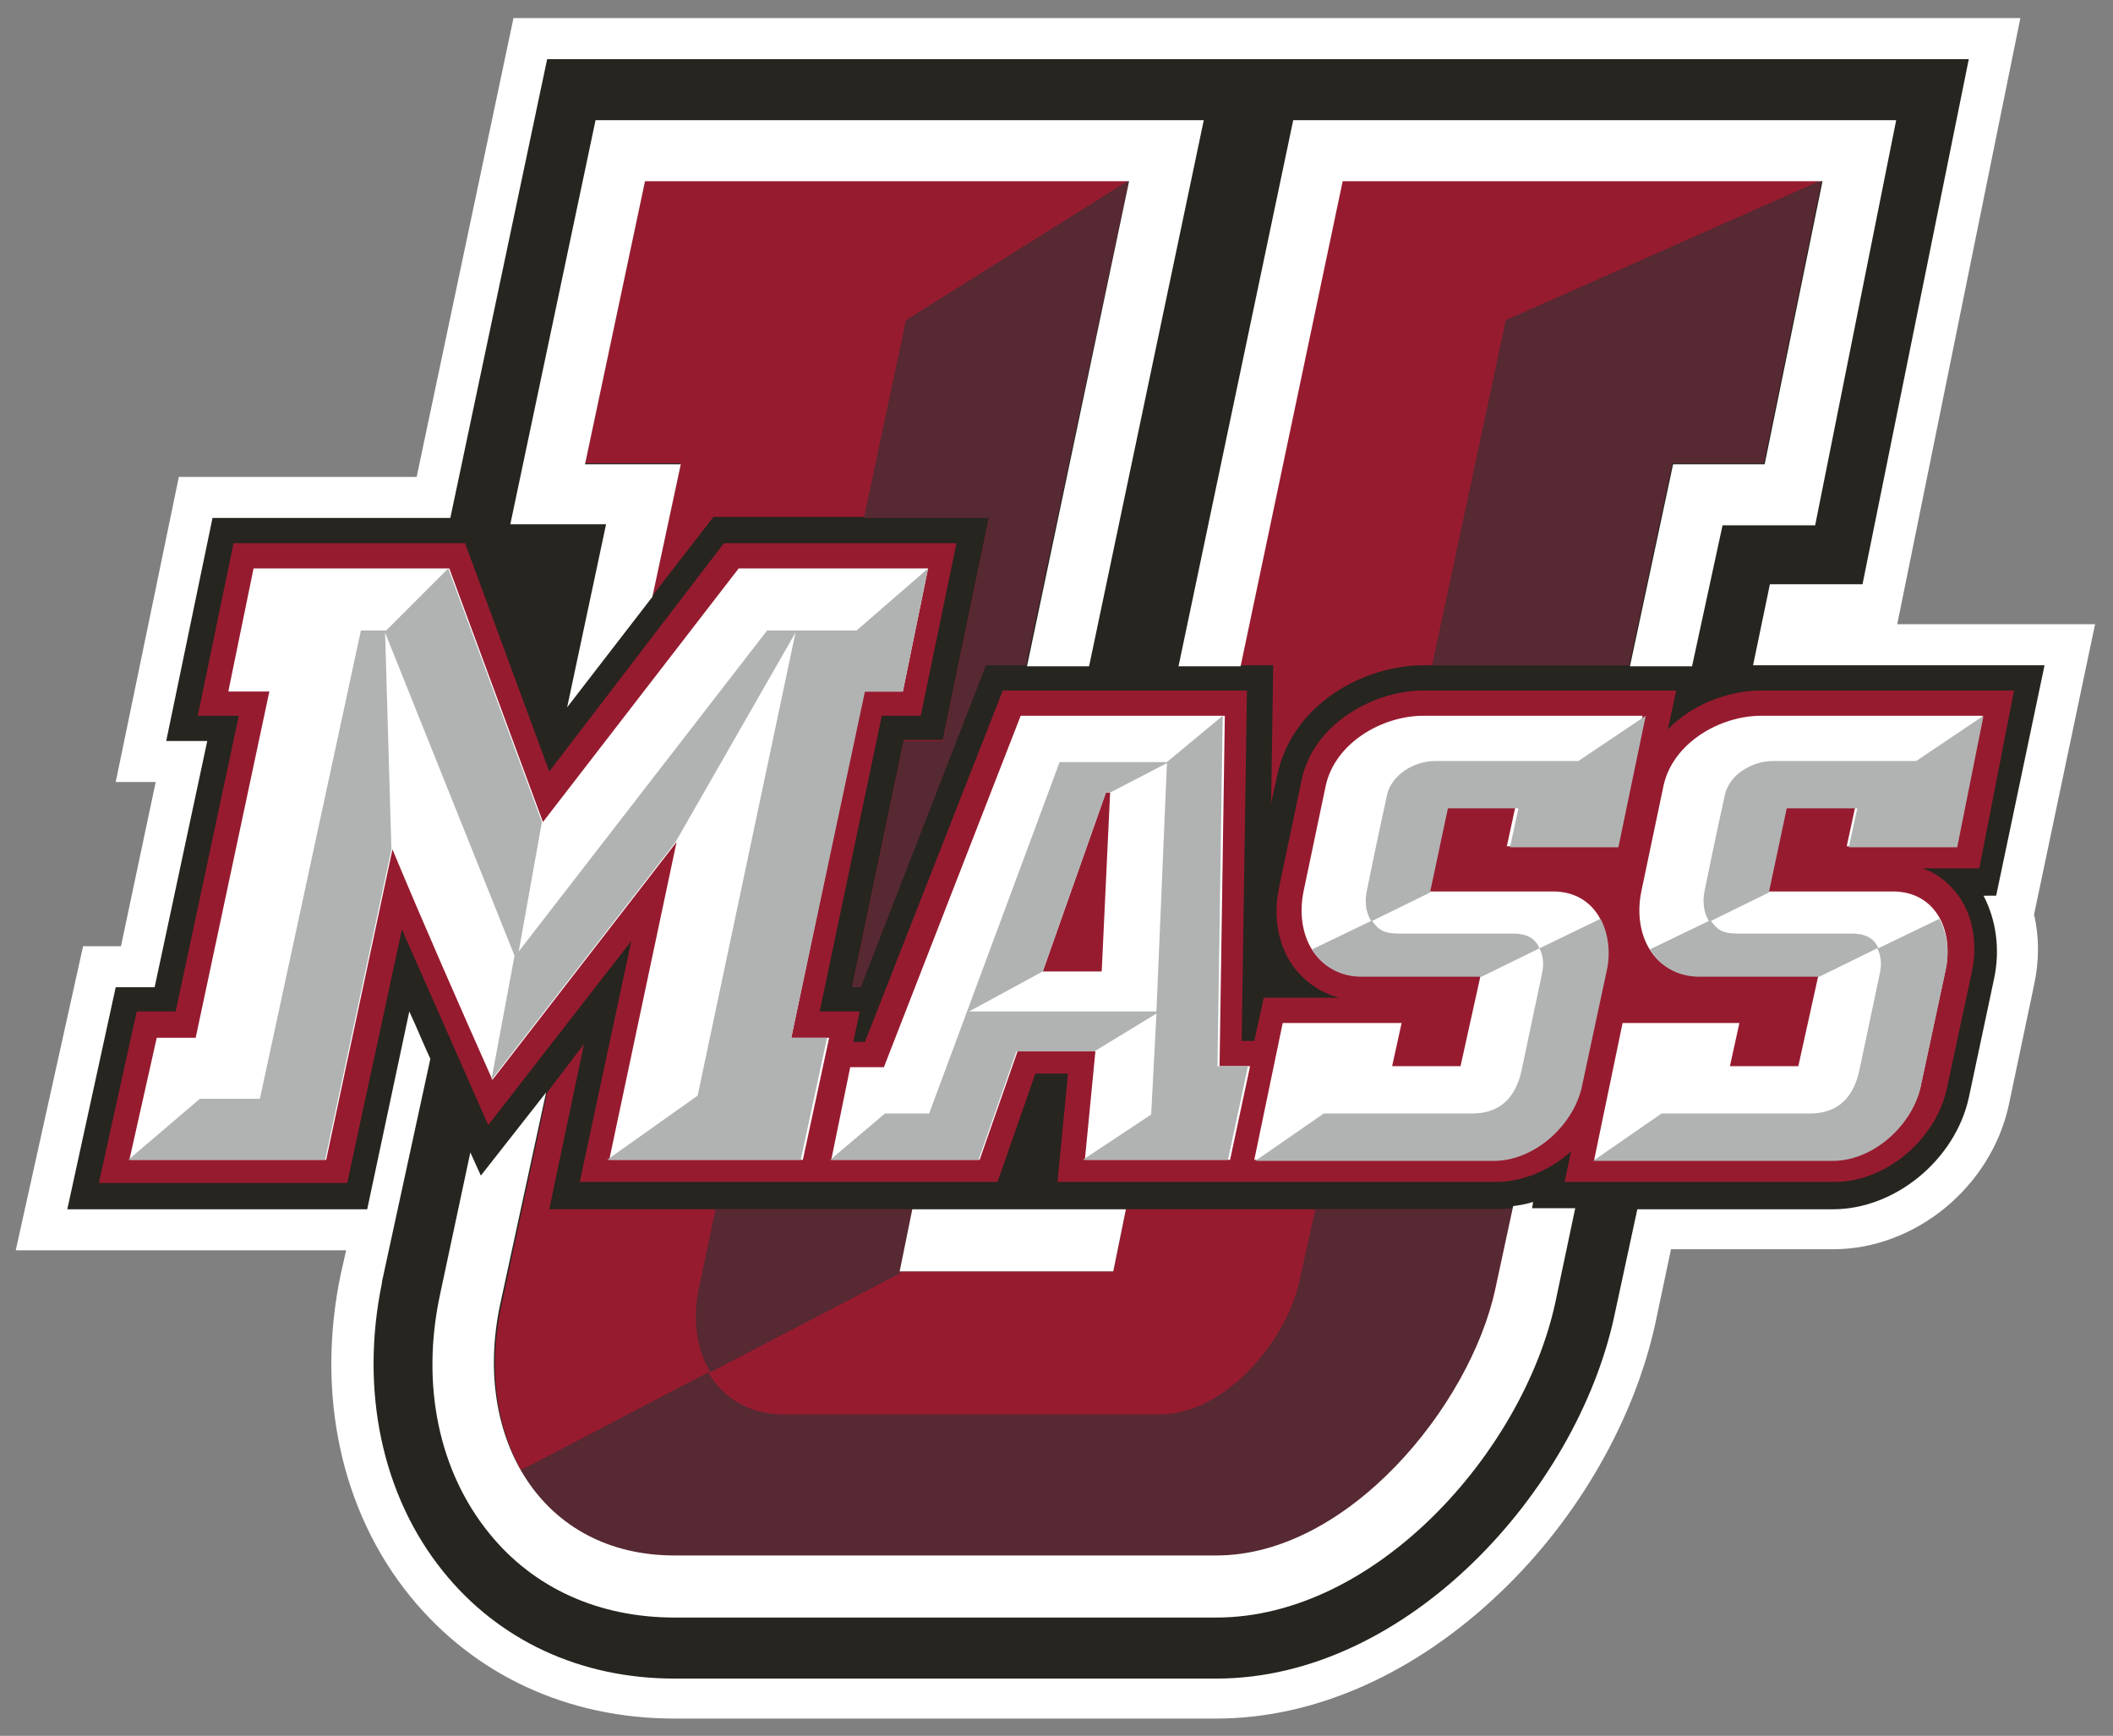<?xml version="1.0" encoding="utf-8"?>
<!-- Generator: Adobe Illustrator 17.1.0, SVG Export Plug-In . SVG Version: 6.00 Build 0)  -->
<!DOCTYPE svg PUBLIC "-//W3C//DTD SVG 1.1//EN" "http://www.w3.org/Graphics/SVG/1.1/DTD/svg11.dtd">
<svg version="1.1"
	 id="Layer_1" xmlns:dc="http://purl.org/dc/elements/1.1/" xmlns:cc="http://creativecommons.org/ns#" xmlns:rdf="http://www.w3.org/1999/02/22-rdf-syntax-ns#"
	 xmlns="http://www.w3.org/2000/svg" xmlns:xlink="http://www.w3.org/1999/xlink" x="0px" y="0px" viewBox="0 0 125.5 103.1"
	 enable-background="new 0 0 125.5 103.1" xml:space="preserve">
<rect x="0" y="0" width="125.5" height="103.1" fill="#808080" stroke="none"/>
<g transform="matrix(1.25 0 0 -1.25 -189.64 878.6)">
	<g transform="matrix(.5 0 0 .5 101.31 331.17)">
		<path fill="#FFFFFF" d="M299.9,684.1h-18.8l11.7,57.6H149.6l-9.2-43.6h-22.6l-6-29h3.8l-3.3-15.6l-3.6,0l-6.4-28.9h31.4l-0.5-2.2
			l0,0c-2.4-11.4,0-22.6,6.6-30.7c6.1-7.5,15-11.6,25.1-11.6h51.5c9.4,0,19,4.3,27.1,12.1c7.3,7,12.6,16.3,14.6,25.4l1.5,7.1h15.4
			c7.8,0,15,5.9,16.7,13.7l2.4,11.4c0.5,2.3,0.5,4.6,0,6.7L299.9,684.1L299.9,684.1z"/>
		<path fill="#27251F" d="M290.5,658.3l4.6,21.9h-26.9c-0.3,0-0.5,0-0.8,0l1.6,7.7h8.8l10.1,49.9H152.8l-9.2-43.6H121l-4.4-21.2h3.9
			l-5-23.4l-3.7,0l-4.6-21.1h28.5l4,18.8c0.7-1.5,1.3-3,2-4.5l-4.6-21.2l0-0.1c-2.1-10.2,0-20.2,5.8-27.4c5.3-6.6,13.1-10.2,22-10.2
			h51.5c18.1,0,34.2,17.8,37.8,34.4l2.2,10.2h18.6c5.9,0,11.6,4.7,12.9,10.6l2.4,11.3c0.6,2.8,0.2,5.6-1,7.9H290.5L290.5,658.3z"/>
		<path fill="#971B2F" d="M162.1,726.3l-5.7-26.9h9.1l-2.7-12.6l5.8,7.5h26.2l-4.4-21.2l-3.7,0l-4.9-23.4h0.8l11.9,30.6h3.8
			l9.7,46.1L162.1,726.3L162.1,726.3z M228.3,726.3l-9.7-46.1h3.2l-0.2-13.1l0.6,2.7c1.4,6.7,8.2,10.4,13.9,10.4h19.5l4.1,19.2h8.7
			l5.5,26.9L228.3,726.3L228.3,726.3z M156.3,644.2l-3.5-4.6l-4.4-20.5c-2.6-12.6,4.1-23.7,16.6-23.7h51.5
			c12.6,0,24.1,14.2,26.5,25.3l1.7,7.9c-0.6-0.1-1.2-0.1-1.8-0.1h-35.1l-1.2-5.9h-20.3l1.2,5.9h-6.4l0,0h-28.1L156.3,644.2
			L156.3,644.2z"/>
		<path fill="#572932" d="M208.1,726.3L186.9,713l-4-18.8h11.9l-4.4-21.2l-3.7,0l-4.9-23.4h0.8l11.9,30.6h3.8L208.1,726.3
			L208.1,726.3z M273.9,726.3l-30-13.3l-7-32.8h18.7l4.1,19.2h8.7L273.9,726.3L273.9,726.3z M244.6,628.6c-0.6-0.1-1.2-0.1-1.8-0.1
			h-17l-1.5-6.8c-1.2-5.6-7-12.7-13.3-12.7h-35.7c-3.3,0-5.8,1.6-7.2,4l-18-9.4c2.8-5,7.9-8.3,14.7-8.3h51.5
			c12.6,0,24.1,14.2,26.5,25.3L244.6,628.6L244.6,628.6z M187.5,628.5l-18.7,0l-1.6-7.6c-0.6-2.9-0.2-5.7,1.1-7.9l18.2,9.5h-0.2
			L187.5,628.5L187.5,628.5z"/>
		<path fill="#971B2F" d="M292.2,677.8h-24c-3.1,0-6.6-1.3-8.9-3.7l0.8,3.7h-24c-4.8,0-10.5-3.2-11.6-8.5l-2.1-10
			c-0.7-3.1-0.1-6,1.6-8.1c1.1-1.3,2.5-2.2,4.1-2.6h-7.2l-0.9-4.1h-1.2l0.5,33.3h-23.2l-13.1-33.4h-1.1l0.6,2.9h-3.8l5.9,28.1l3.7,0
			l3.4,16.4h-22.1L153,670.1l-8,21.7H123l-3.4-16.4h3.9l-6-28.1l-3.7,0l-3.6-16.3h23.6l5.2,24.1c2.3-5.2,8.2-18.6,8.2-18.6
			l13.6,17.5l-4.9-22.9l39.7,0l3.6,10.3h3.1l-1-10.3h16h2.3h23.4c2.5,0,5.1,1.1,7.1,2.9l-0.6-2.9h25.7c4.7,0,9.5,3.9,10.6,8.8
			l2.4,11.2c0.6,2.9,0,5.7-1.6,7.6c-0.8,1-1.9,1.8-3.1,2.2h5.4L292.2,677.8L292.2,677.8z"/>
		<path fill="#FFFFFF" d="M157.4,732l-8.1-38.4h9.1l-3.7-17.4l8.1,10.5l2.7,12.6h-9.1l5.7,26.9h46l-9.7-46.1h5.9l10.9,51.9
			L157.4,732L157.4,732z M223.7,732l-10.9-51.9h5.9l9.7,46.1h45.6l-5.5-26.9h-8.7l-4.1-19.2h5.9l2.9,13.4h8.8L281,732L223.7,732
			L223.7,732z M124.9,689.4l-2.4-11.7h3.9l-7-32.9l-3.7,0l-2.6-11.6h18.7l6.3,29.5c3-7.2,6.3-14.7,9.5-21.9l17.5,22.6l-6.4-30.2
			h18.4l2.5,11.6H176l6.9,32.9l3.7,0l2.4,11.7h-18l-18.6-24.1l-8.9,24.1L124.9,689.4L124.9,689.4z M197.8,675.4L184.8,642h-3.2
			l-1.8-8.8h14.1l3.6,10.3h7.4l-1-10.3h13.8l1.9,8.9h-2.9l0.5,33.3L197.8,675.4L197.8,675.4z M236.1,675.4c-4,0-8.4-2.6-9.3-6.6
			l-2.1-10c-0.9-4.2,1.2-8.1,5.4-8.1h11.4l-1.9-8.6h-6.5l0.9,4.1h-11.3l-2.7-13h22.7c3.7,0,7.4,3.2,8.3,6.9l2.4,11.2
			c0.8,3.9-1.1,7.4-5,7.4h-12l1.7,8h6.7l-0.8-3.7h10.3l2.6,12.4L236.1,675.4L236.1,675.4z M268.2,675.4c-4,0-8.4-2.6-9.3-6.6
			l-2.1-10c-0.9-4.2,1.2-8.1,5.4-8.1h11.4l-1.9-8.6h-6.5l0.9,4.1H255l-2.7-13H275c3.7,0,7.4,3.2,8.3,6.9l2.4,11.2
			c0.8,3.9-1.1,7.4-5,7.4h-12l1.7,8h6.7l-0.8-3.7h10.3l2.6,12.4L268.2,675.4L268.2,675.4z M205.9,668.1h0.4l-0.8-17h-5.6
			L205.9,668.1L205.9,668.1z M152.7,639.6l-6.2-7.9l-1,2.2l-2.9-13.6c-1.8-8.5-0.1-16.7,4.7-22.6c4.2-5.2,10.4-8,17.6-8h51.5
			c15.1,0,29.1,15.7,32.2,29.9l1.9,9h-4.1l0.1,0.6c-0.6-0.2-1.2-0.3-1.9-0.4l-1.7-7.9c-2.4-11.1-14-25.3-26.5-25.3h-51.5
			c-12.6,0-19.2,11.1-16.6,23.7L152.7,639.6L152.7,639.6z M187.5,628.5l-1.2-5.9h20.3l1.2,5.9C207.7,628.5,187.5,628.5,187.5,628.5z
			"/>
		<path fill="#B1B3B3" d="M143.4,689.4l-5.9-5.9h-2.4l-9.6-44.5h-5.7l-6.8-5.8h18.7l6.3,29.5l-0.6,20.6l12.3-30.7l-2.2-11.8
			l17.5,22.6l11.4,19.9l-9.3-44l-8.6-6.1h18.4l2.5,11.6H176l7,32.9l3.6,0l2.4,11.7l-6.8-5.9h-8.5L150.1,653l2.2,12.3L143.4,689.4
			L143.4,689.4z M257.2,675.4l-6.4-4.3h-13.6c-2,0-4.2-1.3-4.6-3.3l-0.8-3.7c0,0-0.8-3.8-1.1-5.3c-0.3-1.5,0.1-2.4,0.4-2.9l-5.6-2.7
			c0.9-1.5,2.5-2.6,4.7-2.6h11.4l5.5,2.7c0.3-0.6,0.5-1.4,0.2-2.6l-1.9-9c-0.5-2.3-1.8-4.1-4.7-4.1h-14.1l-6.5-4.5h22.7
			c3.7,0,7.4,3.2,8.3,6.9l2.4,11.2c0.4,1.8,0.1,3.6-0.6,4.9l-5.8-2.8c-0.4,1-1.3,1.4-2.5,1.4c0,0-9.2,0-10.8,0c-1.6,0-2,0.4-2.6,1.2
			l5.5,2.7l1.7,8h6.7l-0.8-3.7h10.3L257.2,675.4L257.2,675.4z M289.3,675.4l-6.4-4.3h-13.6c-2,0-4.2-1.3-4.6-3.3l-0.8-3.7
			c0,0-0.8-3.8-1.1-5.3c-0.3-1.5,0.1-2.4,0.4-2.9l-5.6-2.7c0.9-1.5,2.5-2.6,4.7-2.6h11.4l5.5,2.7c0.3-0.6,0.5-1.4,0.2-2.6l-1.9-9
			c-0.5-2.3-1.8-4.1-4.7-4.1h-14.1l-6.5-4.5H275c3.7,0,7.4,3.2,8.3,6.9l2.4,11.2c0.4,1.8,0.1,3.6-0.6,4.9l-5.8-2.8
			c-0.4,1-1.3,1.4-2.5,1.4c0,0-9.2,0-10.8,0c-1.6,0-2,0.4-2.6,1.2l5.5,2.7l1.7,8h6.7l-0.8-3.7h10.3L289.3,675.4L289.3,675.4z
			 M217,675.4l-5.3-4.4h-10.2l-12.4-33.4h-4.2l-5.2-4.4h14.1l3.6,10.3h7.4l5.9,3.6l-0.5-9.6l-6.5-4.3h13.8l1.9,8.9h-2.9L217,675.4
			L217,675.4z M211.7,670.9l-1-23.6h-17.8l7,3.8l6,17h0.4L211.7,670.9L211.7,670.9z"/>
	</g>
</g>
</svg>
